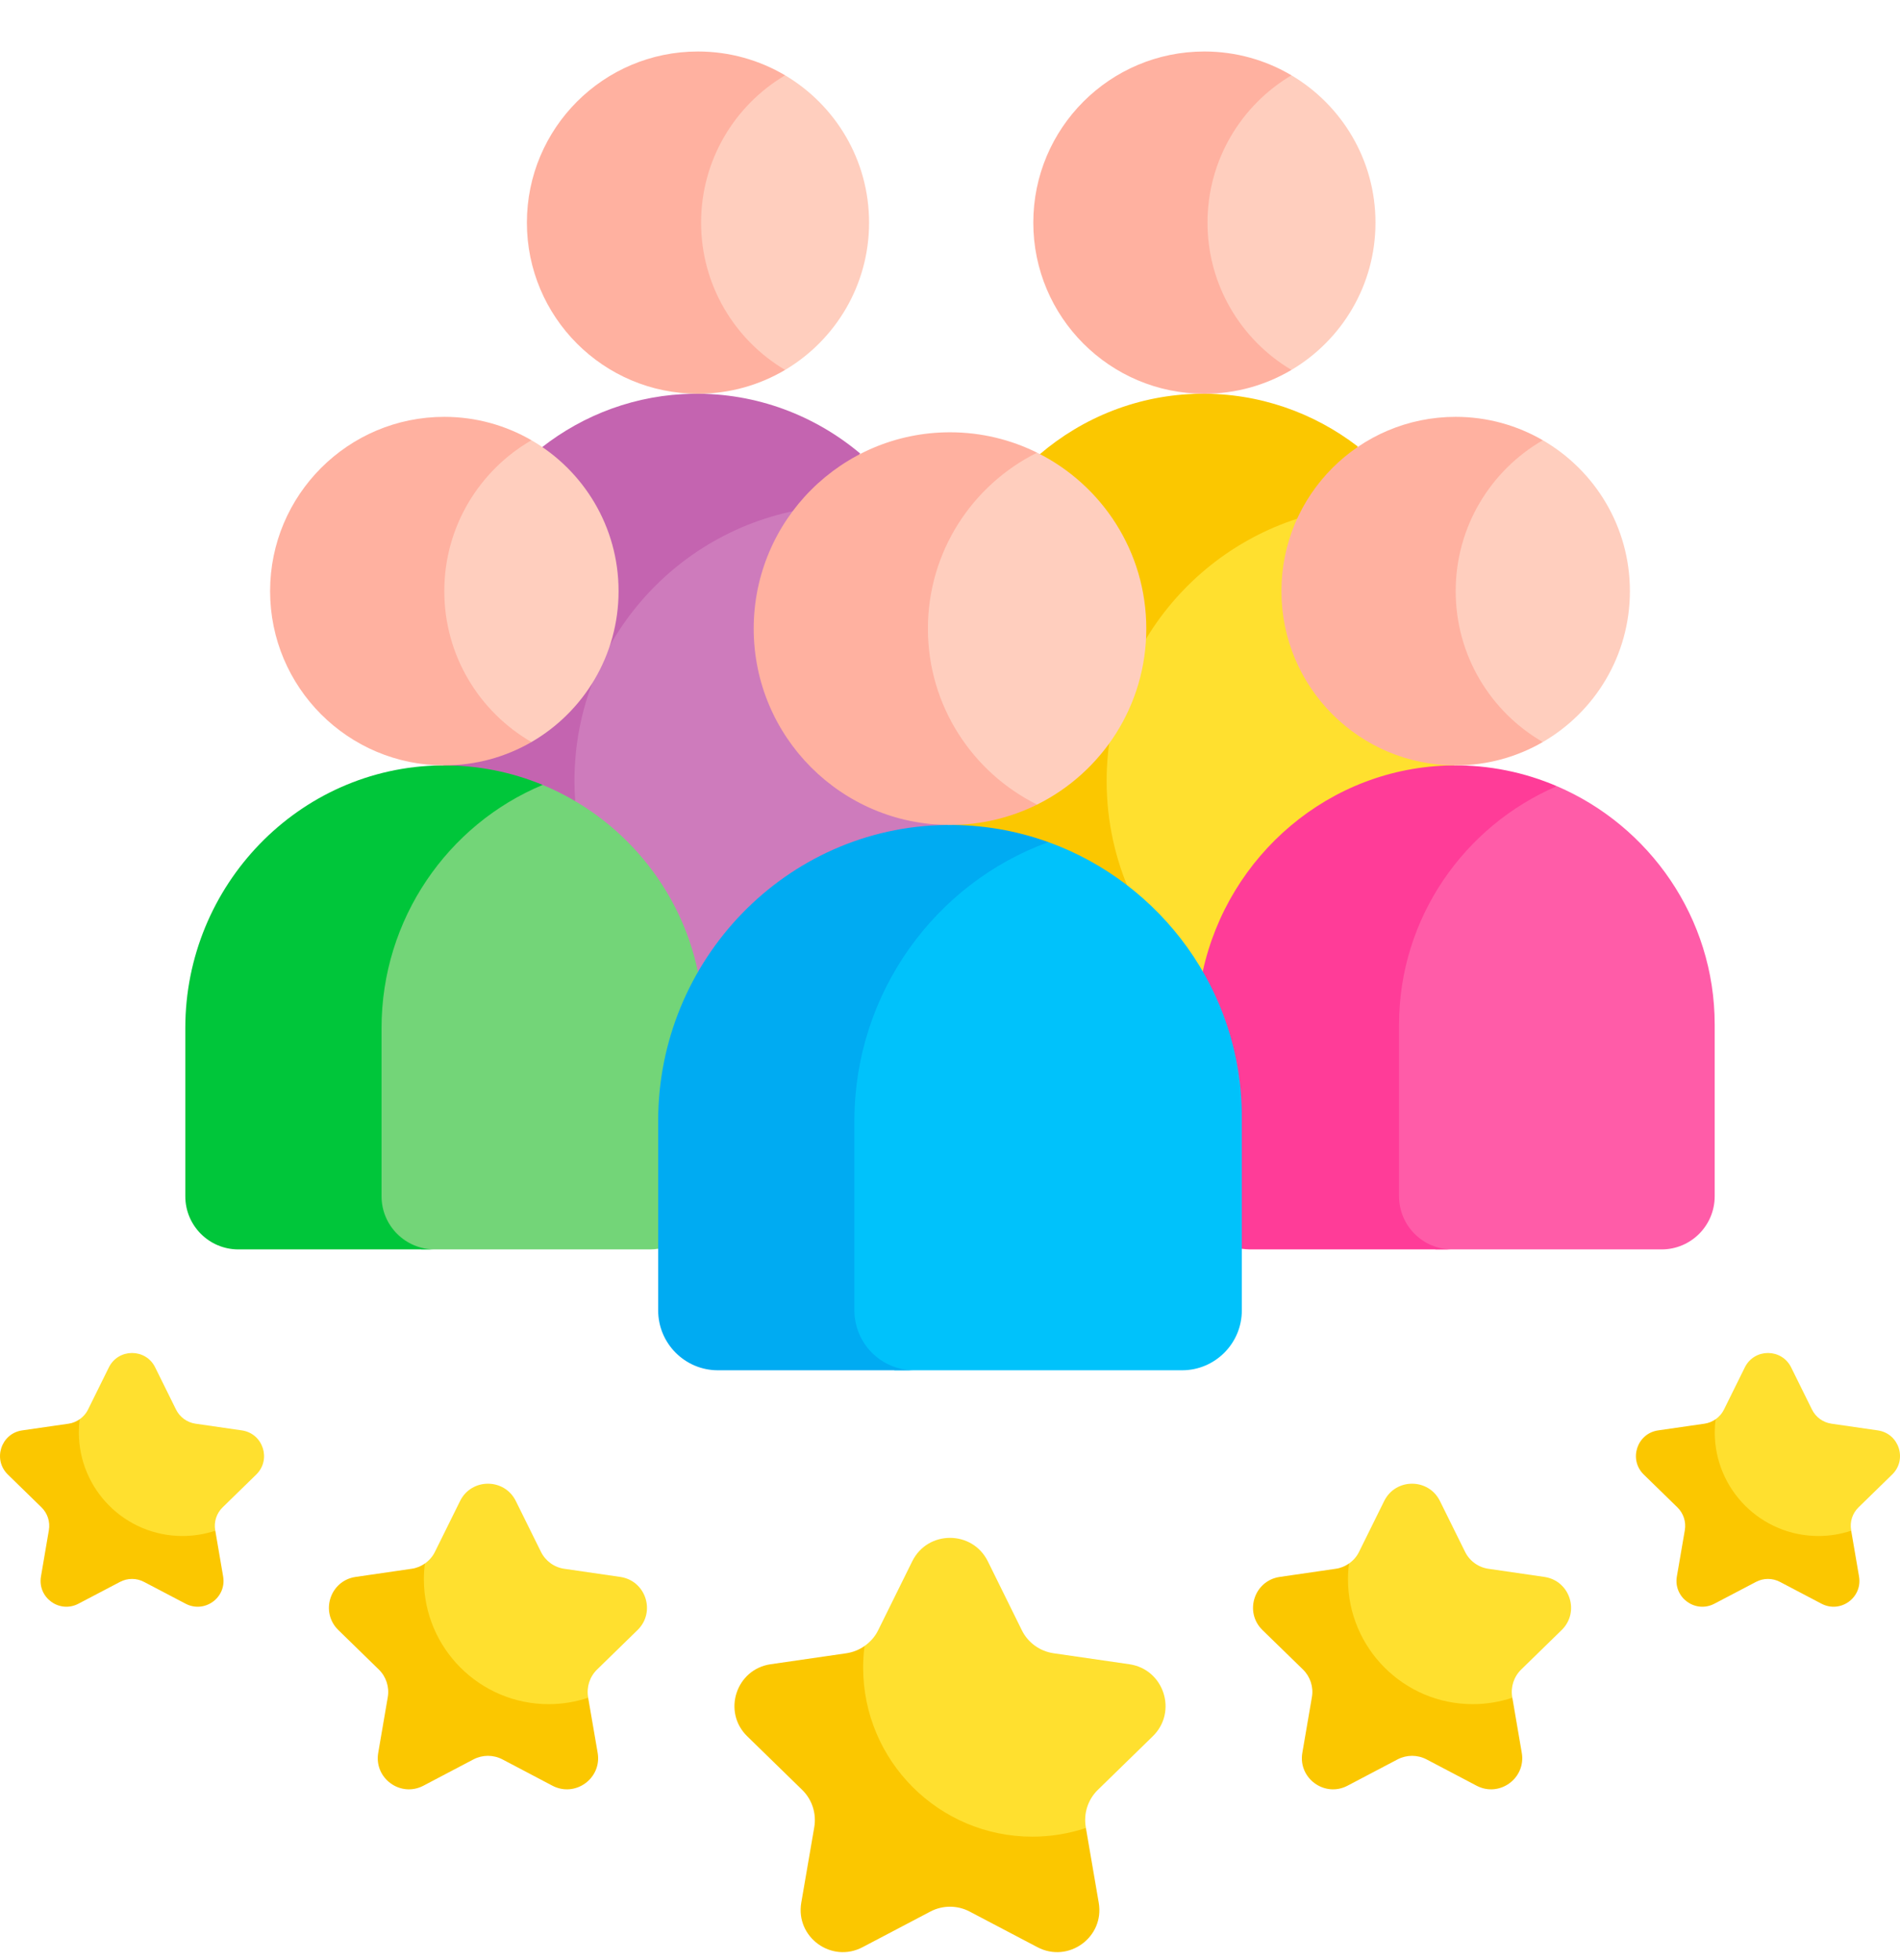 <svg width="32" height="33" viewBox="0 0 32 33" fill="none" xmlns="http://www.w3.org/2000/svg">
<path d="M15.595 13.482L14.323 12.886L12.971 10.584L13.84 8.524L14.075 8.202C13.422 8.202 12.694 8.202 12.694 8.202L9.956 9.576L9.91 9.839L9.993 10.101L9.807 10.43L9.25 13.632L9.719 13.771L11.085 15.655L11.736 16.366H12.214L13.905 14.705L15.691 14.174L15.98 13.889L15.595 13.482Z" fill="#CE7BBC"/>
<path d="M9.675 13.148C9.675 10.746 11.499 8.771 13.837 8.531L13.84 8.524L14.487 7.635C13.727 6.997 12.746 6.615 11.679 6.629C10.715 6.642 9.832 6.979 9.124 7.533L9.43 8.331L9.993 10.101L9.124 11.633L7.836 12.371L7.465 12.886C7.461 12.886 7.457 12.886 7.453 12.886V12.887C7.457 12.887 7.462 12.887 7.466 12.887L7.723 13.176L9.717 13.771C9.69 13.567 9.675 13.36 9.675 13.148Z" fill="#C464B0"/>
<path d="M22.691 11.341C22.675 11.293 22.418 9.216 22.418 9.216L22.834 8.152L21.18 8.202L18.637 10.583L18.184 13.546L18.526 15.577L20.239 16.637L24.252 13.45L24.498 12.887C24.515 12.887 24.532 12.887 24.55 12.888V12.885C24.533 12.885 24.515 12.886 24.498 12.886C24.498 12.886 22.707 11.389 22.691 11.341Z" fill="#FFE02F"/>
<path d="M18.638 13.148C18.638 10.788 20.4 8.841 22.68 8.546L22.852 8.105L22.865 7.515C22.128 6.949 21.206 6.616 20.208 6.629C19.177 6.643 18.237 7.027 17.508 7.651L15.983 13.889L16.413 14.271L20.17 16.594C19.229 15.745 18.638 14.515 18.638 13.148Z" fill="#FBC700"/>
<path d="M26.221 13.236L25.558 13.393L24.85 13.747L23.925 14.971L23.458 16.454V20.46L23.892 20.943L24.182 21.035H27.985C28.479 21.035 28.879 20.634 28.879 20.14V17.249C28.879 15.454 27.78 13.903 26.221 13.236Z" fill="#FF5CA8"/>
<path d="M23.563 20.14V17.249C23.563 15.454 24.663 13.903 26.221 13.236C25.68 13.004 25.083 12.878 24.457 12.886C22.388 12.914 20.683 14.405 20.257 16.355V16.637L20.622 18.032V20.715L20.915 21.024C20.959 21.03 21.003 21.035 21.048 21.035H24.457C23.963 21.035 23.563 20.634 23.563 20.14Z" fill="#FF3C98"/>
<path d="M11.755 16.364C11.459 14.938 10.46 13.761 9.14 13.215H8.528L7.079 14.528L6.42 16.122L6.242 16.96V20.515L6.713 20.942L7.103 21.035H10.952C10.997 21.035 11.041 21.03 11.085 21.024L11.393 20.457V18.332L11.951 16.96L11.755 16.364Z" fill="#73D578"/>
<path d="M6.426 20.14V17.306C6.426 15.474 7.543 13.879 9.14 13.215C8.611 12.996 8.031 12.878 7.424 12.886C5.029 12.919 3.121 14.91 3.121 17.306V20.141C3.121 20.634 3.521 21.035 4.015 21.035H7.321C6.827 21.035 6.426 20.634 6.426 20.14Z" fill="#00C63A"/>
<path d="M17.657 14.178H16.673L14.527 15.864L13.819 17.452V22.11L14.46 22.858L15.068 23.07H19.908C20.464 23.07 20.915 22.618 20.915 22.062V18.804C20.916 16.681 19.552 14.862 17.657 14.178Z" fill="#00C2FB"/>
<path d="M14.39 22.062V18.869C14.39 16.725 15.747 14.87 17.657 14.178C17.119 13.984 16.538 13.881 15.933 13.889C13.234 13.925 11.085 16.169 11.085 18.869V22.062C11.085 22.619 11.536 23.07 12.092 23.07H15.398C14.841 23.07 14.39 22.618 14.39 22.062Z" fill="#00ABF2"/>
<path d="M25.984 7.412H25.607L24.517 8.234L24.19 9.586L24.517 11.1L25.204 12.194L25.984 12.493C26.86 11.986 27.451 11.038 27.451 9.952C27.451 8.866 26.86 7.919 25.984 7.412Z" fill="#FFCEBE"/>
<path d="M24.517 9.952C24.517 8.866 25.107 7.919 25.984 7.412C25.552 7.162 25.051 7.018 24.517 7.018C22.896 7.018 21.582 8.332 21.582 9.952C21.582 11.573 22.896 12.886 24.517 12.886C25.051 12.886 25.552 12.743 25.984 12.493C25.107 11.986 24.517 11.038 24.517 9.952Z" fill="#FFB1A0"/>
<path d="M21.751 1.268H21.363L20.558 2.214L19.957 3.641L20.182 4.918L21.197 6.067L21.751 6.228C22.598 5.726 23.166 4.803 23.166 3.748C23.166 2.693 22.598 1.77 21.751 1.268Z" fill="#FFCEBE"/>
<path d="M20.337 3.748C20.337 2.693 20.905 1.77 21.751 1.268C21.322 1.014 20.82 0.867 20.284 0.867C18.693 0.867 17.403 2.157 17.403 3.748C17.403 5.339 18.693 6.629 20.284 6.629C20.82 6.629 21.322 6.482 21.751 6.228C20.905 5.726 20.337 4.803 20.337 3.748Z" fill="#FFB1A0"/>
<path d="M17.467 7.621H17.027L16.083 8.481C16.083 8.481 15.471 9.825 15.45 9.952C15.428 10.08 15.45 11.497 15.45 11.497L16.34 13.138L16.888 13.525L17.467 13.546C18.557 13.005 19.306 11.882 19.306 10.584C19.306 9.285 18.557 8.162 17.467 7.621Z" fill="#FFCEBE"/>
<path d="M15.628 10.584C15.628 9.285 16.378 8.162 17.467 7.621C17.025 7.402 16.527 7.278 16 7.278C14.174 7.278 12.694 8.758 12.694 10.584C12.694 12.409 14.174 13.889 16 13.889C16.527 13.889 17.025 13.765 17.467 13.546C16.378 13.005 15.628 11.882 15.628 10.584Z" fill="#FFB1A0"/>
<path d="M13.223 1.268H12.971L11.834 2.278L11.511 3.62V4.425L12.177 5.648L12.627 6.066L13.223 6.228C14.069 5.726 14.637 4.803 14.637 3.748C14.637 2.692 14.069 1.77 13.223 1.268Z" fill="#FFCEBE"/>
<path d="M11.808 3.748C11.808 2.693 12.376 1.77 13.223 1.268C12.793 1.014 12.291 0.867 11.755 0.867C10.164 0.867 8.874 2.157 8.874 3.748C8.874 5.339 10.164 6.629 11.755 6.629C12.291 6.629 12.793 6.482 13.223 6.228C12.376 5.726 11.808 4.803 11.808 3.748Z" fill="#FFB1A0"/>
<path d="M8.951 7.412H8.482L7.756 8.202L7.305 9.313V10.44L7.772 11.687L8.44 12.444L8.951 12.493C9.827 11.986 10.418 11.038 10.418 9.952C10.418 8.866 9.827 7.919 8.951 7.412Z" fill="#FFCEBE"/>
<path d="M7.483 9.952C7.483 8.866 8.074 7.919 8.951 7.412C8.519 7.162 8.018 7.018 7.483 7.018C5.863 7.018 4.549 8.332 4.549 9.952C4.549 11.573 5.863 12.886 7.483 12.886C8.018 12.886 8.519 12.743 8.951 12.493C8.074 11.986 7.483 11.038 7.483 9.952Z" fill="#FFB1A0"/>
<path d="M14.56 27.712L14.275 28.072L14.56 29.731L15.793 30.926C15.793 30.926 17.027 31.167 17.07 31.167C17.114 31.167 18.026 30.992 18.026 30.992L18.289 30.776L18.287 30.762C18.247 30.531 18.323 30.296 18.491 30.133L19.415 29.232C19.837 28.821 19.604 28.104 19.021 28.019L17.744 27.834C17.512 27.8 17.312 27.655 17.209 27.445L16.638 26.288C16.377 25.759 15.623 25.759 15.363 26.288L14.791 27.445C14.738 27.554 14.657 27.645 14.56 27.712Z" fill="#FFE02F"/>
<path d="M18.289 30.776C18.005 30.87 17.702 30.922 17.387 30.922C15.813 30.922 14.537 29.646 14.537 28.072C14.537 27.95 14.546 27.83 14.561 27.712C14.471 27.775 14.367 27.817 14.256 27.834L12.979 28.019C12.396 28.104 12.163 28.821 12.585 29.232L13.509 30.133C13.677 30.296 13.753 30.531 13.714 30.762L13.495 32.034C13.396 32.615 14.005 33.057 14.527 32.783L15.669 32.183C15.876 32.074 16.124 32.074 16.331 32.183L17.473 32.783C17.995 33.057 18.605 32.615 18.505 32.034L18.289 30.776Z" fill="#FBC700"/>
<path d="M22.72 26.323L22.51 26.588L22.72 27.812L23.629 28.694C23.629 28.694 24.54 28.871 24.572 28.871C24.604 28.871 25.276 28.742 25.276 28.742L25.471 28.583L25.469 28.573C25.44 28.402 25.496 28.229 25.62 28.108L26.301 27.444C26.613 27.14 26.441 26.612 26.011 26.549L25.069 26.412C24.898 26.388 24.75 26.28 24.674 26.125L24.252 25.272C24.06 24.882 23.504 24.882 23.312 25.272L22.89 26.125C22.851 26.206 22.792 26.273 22.72 26.323Z" fill="#FFE02F"/>
<path d="M25.471 28.583C25.262 28.652 25.038 28.691 24.805 28.691C23.644 28.691 22.703 27.749 22.703 26.588C22.703 26.498 22.709 26.41 22.72 26.323C22.654 26.369 22.578 26.401 22.495 26.412L21.553 26.549C21.123 26.612 20.951 27.14 21.263 27.444L21.945 28.108C22.068 28.229 22.125 28.403 22.095 28.573L21.934 29.511C21.861 29.939 22.311 30.266 22.695 30.064L23.538 29.621C23.691 29.541 23.873 29.541 24.026 29.621L24.869 30.064C25.253 30.266 25.703 29.939 25.63 29.511L25.471 28.583Z" fill="#FBC700"/>
<path d="M28.895 23.894L28.72 24.115L28.895 25.131L29.649 25.863C29.649 25.863 30.405 26.01 30.432 26.01C30.459 26.01 31.017 25.903 31.017 25.903L31.178 25.771L31.177 25.762C31.152 25.621 31.199 25.477 31.302 25.377L31.868 24.825C32.127 24.573 31.984 24.134 31.627 24.082L30.845 23.969C30.703 23.948 30.58 23.859 30.517 23.73L30.167 23.022C30.007 22.698 29.546 22.698 29.386 23.022L29.036 23.73C29.003 23.797 28.954 23.853 28.895 23.894Z" fill="#FFE02F"/>
<path d="M31.178 25.771C31.005 25.828 30.819 25.86 30.626 25.86C29.662 25.86 28.88 25.079 28.88 24.115C28.88 24.04 28.885 23.967 28.895 23.894C28.84 23.933 28.776 23.959 28.708 23.969L27.926 24.082C27.569 24.134 27.426 24.573 27.684 24.825L28.25 25.377C28.353 25.477 28.4 25.621 28.376 25.762L28.242 26.541C28.181 26.897 28.554 27.168 28.874 27L29.574 26.633C29.7 26.566 29.852 26.566 29.979 26.633L30.678 27C30.998 27.168 31.371 26.897 31.31 26.541L31.178 25.771Z" fill="#FBC700"/>
<path d="M7.156 26.323L6.945 26.588L7.156 27.812L8.065 28.694C8.065 28.694 8.975 28.871 9.008 28.871C9.04 28.871 9.712 28.742 9.712 28.742L9.906 28.583L9.905 28.573C9.876 28.402 9.932 28.229 10.056 28.108L10.737 27.444C11.049 27.14 10.877 26.612 10.447 26.549L9.504 26.412C9.334 26.388 9.186 26.28 9.11 26.125L8.688 25.272C8.496 24.882 7.94 24.882 7.748 25.272L7.326 26.125C7.287 26.206 7.227 26.273 7.156 26.323Z" fill="#FFE02F"/>
<path d="M9.906 28.583C9.697 28.652 9.474 28.691 9.241 28.691C8.08 28.691 7.139 27.749 7.139 26.588C7.139 26.498 7.145 26.41 7.156 26.323C7.09 26.369 7.014 26.401 6.931 26.412L5.989 26.549C5.559 26.612 5.387 27.14 5.699 27.444L6.38 28.108C6.504 28.229 6.56 28.403 6.531 28.573L6.37 29.511C6.297 29.939 6.746 30.266 7.131 30.064L7.974 29.621C8.127 29.541 8.309 29.541 8.462 29.621L9.304 30.064C9.689 30.266 10.139 29.939 10.066 29.511L9.906 28.583Z" fill="#FBC700"/>
<path d="M1.342 23.894L1.167 24.115L1.342 25.131L2.097 25.863C2.097 25.863 2.853 26.01 2.879 26.01C2.906 26.01 3.465 25.903 3.465 25.903L3.626 25.771L3.624 25.762C3.6 25.621 3.647 25.477 3.75 25.377L4.316 24.825C4.574 24.573 4.431 24.134 4.074 24.082L3.292 23.969C3.15 23.948 3.028 23.859 2.964 23.73L2.614 23.022C2.455 22.698 1.993 22.698 1.833 23.022L1.483 23.73C1.451 23.797 1.401 23.853 1.342 23.894Z" fill="#FFE02F"/>
<path d="M3.626 25.771C3.452 25.828 3.266 25.86 3.073 25.86C2.109 25.86 1.328 25.079 1.328 24.115C1.328 24.04 1.333 23.967 1.342 23.894C1.287 23.933 1.224 23.959 1.156 23.969L0.373 24.082C0.016 24.134 -0.126 24.573 0.132 24.825L0.698 25.377C0.801 25.477 0.847 25.621 0.823 25.762L0.69 26.541C0.629 26.897 1.002 27.168 1.321 27L2.021 26.633C2.148 26.566 2.3 26.566 2.426 26.633L3.126 27C3.446 27.168 3.819 26.897 3.758 26.541L3.626 25.771Z" fill="#FBC700"/>
</svg>
